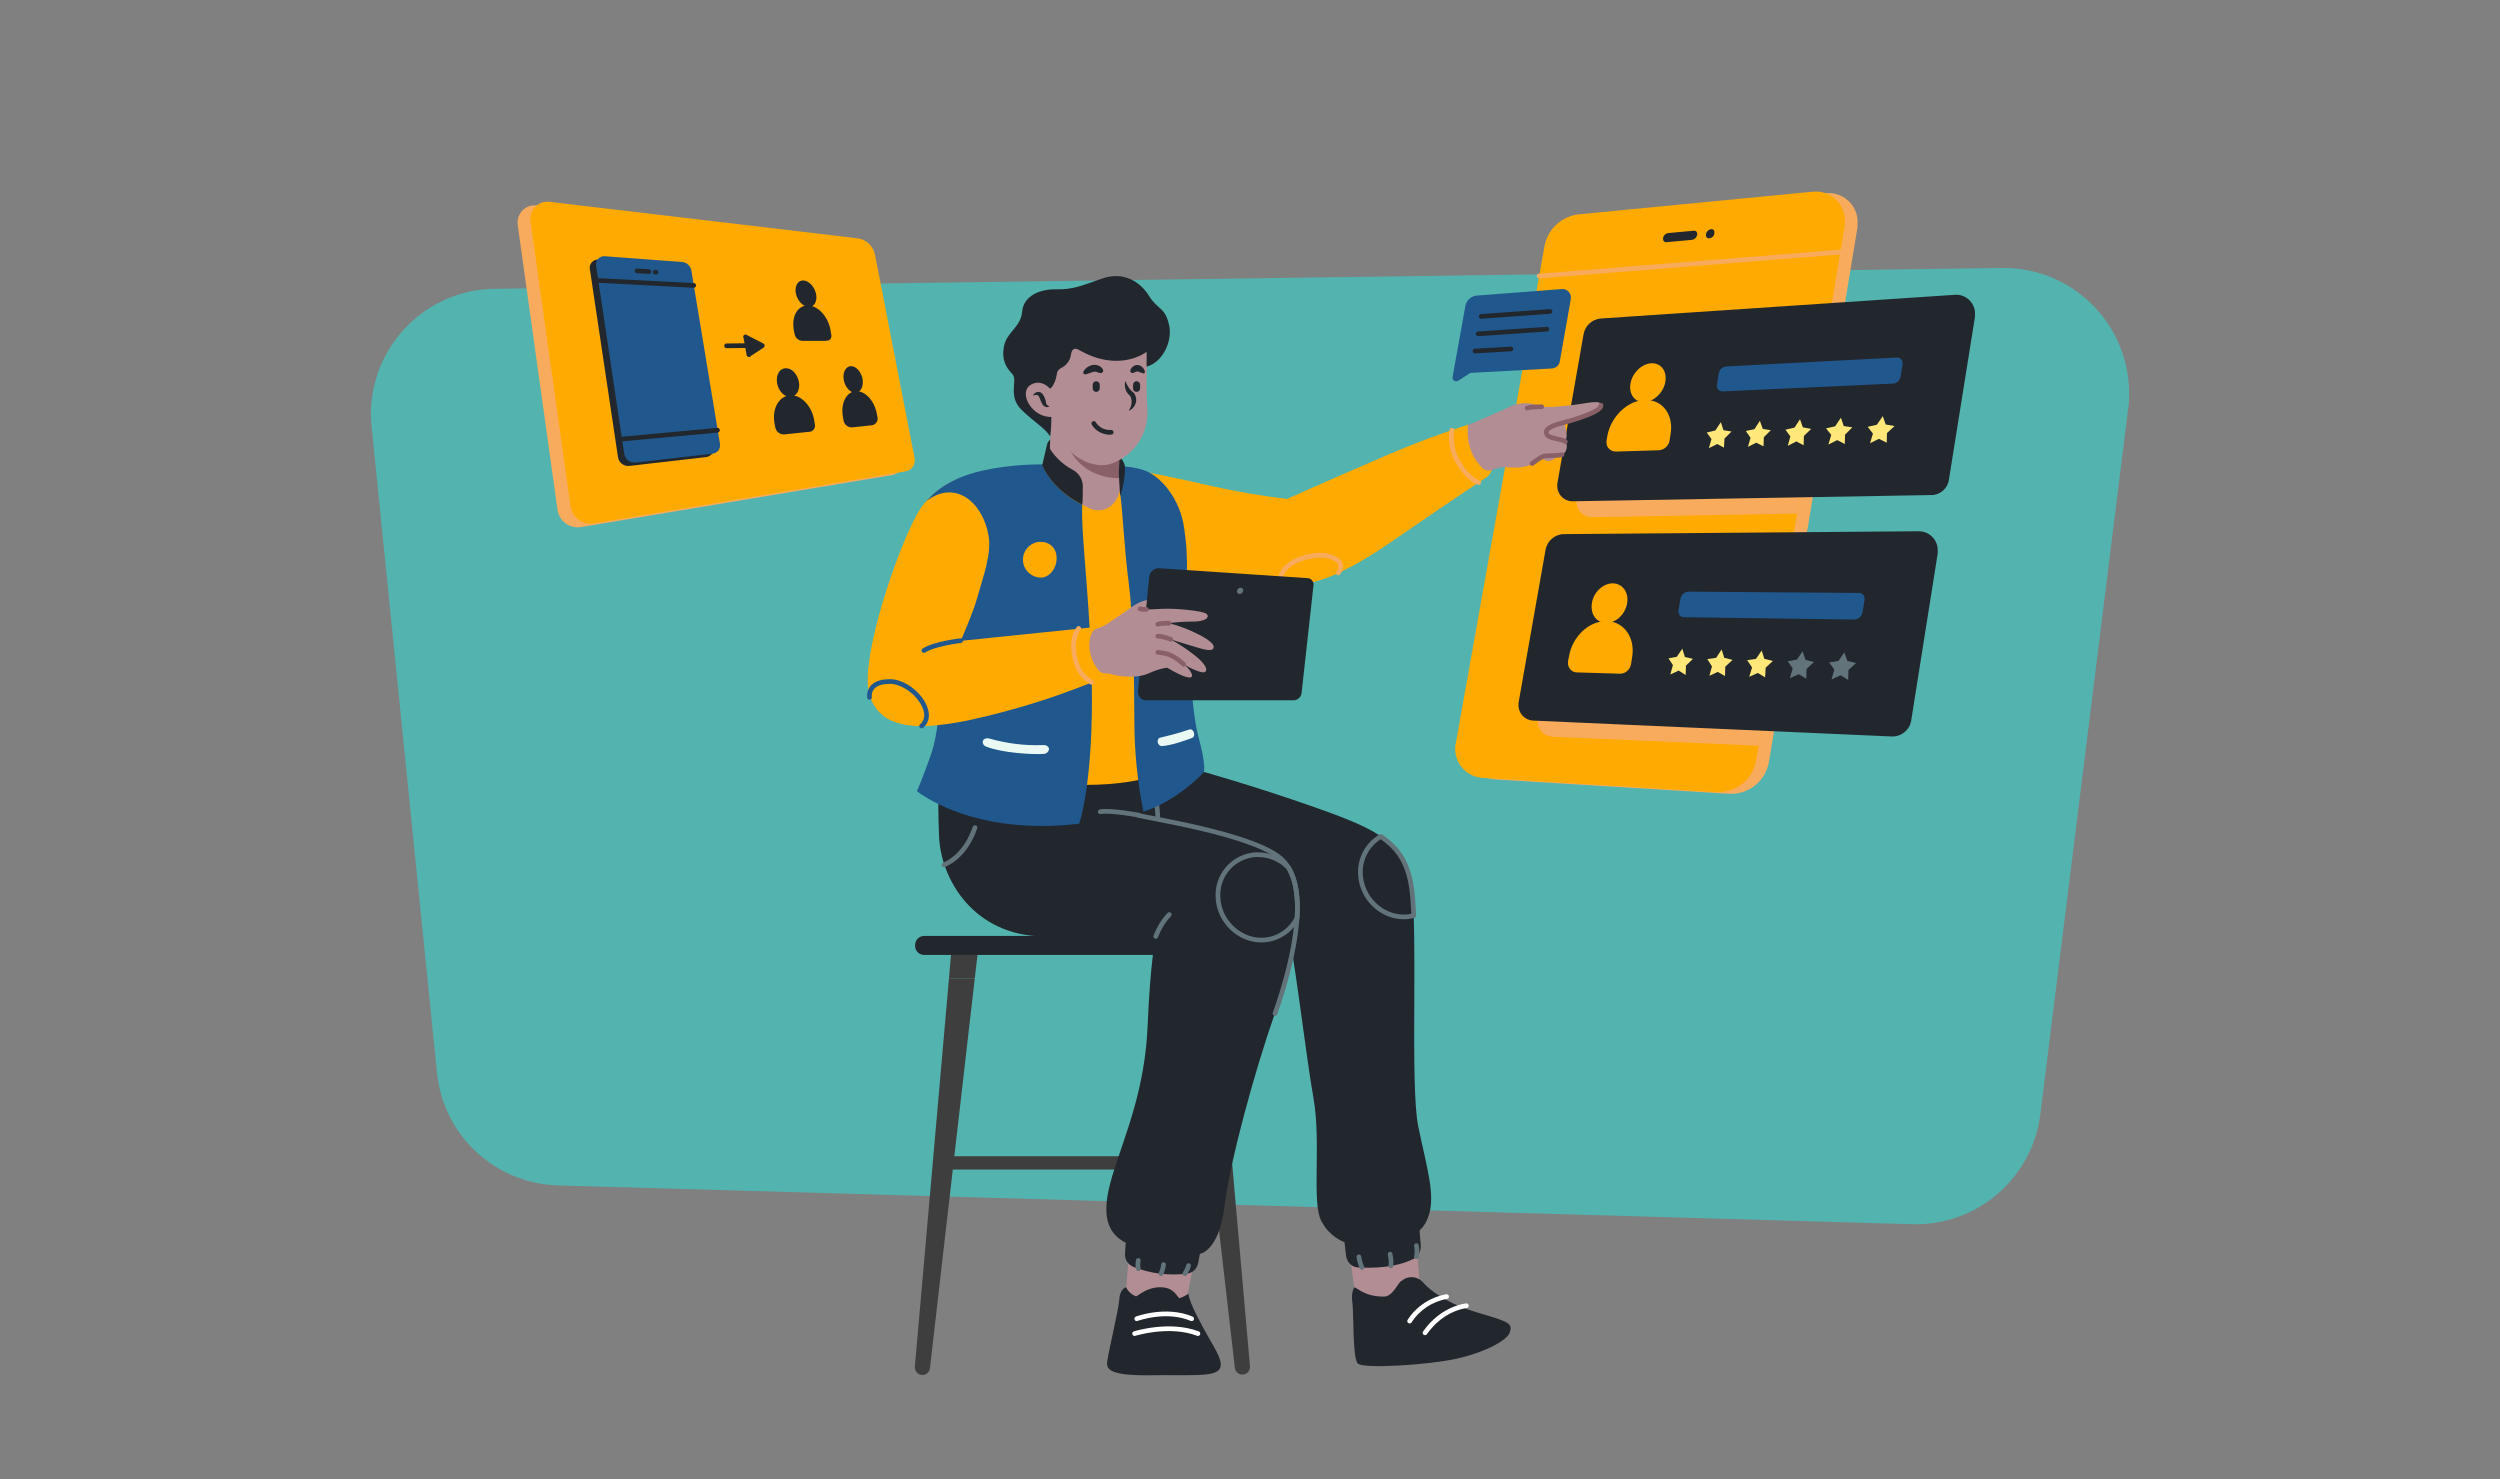 <?xml version="1.0" encoding="UTF-8"?>
<svg id="illustration" xmlns="http://www.w3.org/2000/svg" xmlns:xlink="http://www.w3.org/1999/xlink" version="1.1" viewBox="0 0 960 568">
  <rect x="0" y="0" width="960" height="568" fill="#808080" stroke="none"/>
  <!-- Generator: Adobe Illustrator 29.3.1, SVG Export Plug-In . SVG Version: 2.1.0 Build 151)  -->
  <defs>
    <style>
      .st0, .st1, .st2, .st3, .st4, .st5, .st6 {
        fill: none;
      }

      .st1 {
        stroke: #63737a;
      }

      .st1, .st2, .st3, .st4, .st5, .st6 {
        stroke-linecap: round;
        stroke-linejoin: round;
        stroke-width: 1.8px;
      }

      .st7 {
        fill: #63737a;
      }

      .st8 {
        fill: #ffe779;
      }

      .st9 {
        fill: #b28d93;
      }

      .st10 {
        fill: #53b3ae;
      }

      .st11 {
        fill: #22272e;
      }

      .st12 {
        fill: #3e3e3e;
      }

      .st13 {
        clip-path: url(#clippath-1);
      }

      .st2 {
        stroke: #fff;
      }

      .st14 {
        fill: #eaf9f3;
      }

      .st15 {
        fill: #896068;
      }

      .st16 {
        fill: #ffaa01;
      }

      .st3 {
        stroke: #22272e;
      }

      .st17 {
        fill: #f8ab5d;
      }

      .st4 {
        stroke: #896068;
      }

      .st5 {
        stroke: #20588e;
      }

      .st18 {
        fill: #20588e;
      }

      .st6 {
        stroke: #f8ab5d;
      }

      .st19 {
        clip-path: url(#clippath);
      }

      .st20 {
        fill: #b0d7c0;
      }
    </style>
    <clipPath id="clippath">
      <path class="st0" d="M658.8,304.2l-89.5-5.5c-6.1-.3-10.8-5.6-10.5-11.7,0-.5,0-.9.2-1.4l34.1-191.1c1.2-6.5,6.6-11.5,13.2-12.2l89.9-8.7c6.2-.6,11.6,3.9,12.2,10.1v2.9l-34,205.2c-1.2,7.5-7.9,12.8-15.5,12.4h-.1Z"/>
    </clipPath>
    <clipPath id="clippath-1">
      <path class="st0" d="M658.8,304.2l-89.5-5.5c-6.1-.3-10.8-5.6-10.5-11.7,0-.5,0-.9.2-1.4l34.1-191.1c1.2-6.5,6.6-11.5,13.2-12.2l89.9-8.7c6.2-.6,11.6,3.9,12.2,10.1v2.9l-34,205.2c-1.2,7.5-7.9,12.8-15.5,12.4h-.1Z"/>
    </clipPath>
  </defs>
  <path class="st10" d="M734.3,470.1l-520-14.9c-24.2-.7-44.1-19.2-46.5-43.3l-25.1-248c-2.7-26.5,16.6-50.1,43.1-52.8,1.4-.1,2.7-.2,4.1-.2l578.8-8c26.6-.4,48.5,20.9,48.9,47.6,0,2.2,0,4.4-.4,6.5l-33.7,270.9c-3.1,24.6-24.4,42.9-49.2,42.2h0Z"/>
  <polygon class="st12" points="375.8 363 365.5 363 364.4 375.8 374.3 375.8 375.8 363"/>
  <path class="st12" d="M364.4,375.8l-13.1,149c-.1,1.7,1.1,3.1,2.8,3.2h.1c1.5,0,2.7-1.1,2.9-2.6l17.2-149.6h-9.9Z"/>
  <polygon class="st20" points="465.8 363 455.5 363 457 375.8 466.9 375.8 465.8 363"/>
  <path class="st12" d="M457,375.8l17.2,149.6c.3,1.6,1.8,2.7,3.3,2.4,1.5-.2,2.5-1.5,2.5-3l-13.1-149h-9.9Z"/>
  <rect class="st12" x="363.4" y="444" width="106.2" height="5.1"/>
  <path class="st11" d="M476.4,366.7h-121.5c-1.9,0-3.5-1.5-3.5-3.5h0v-.3c0-1.9,1.5-3.5,3.5-3.5h121.6c1.9,0,3.5,1.5,3.5,3.5h0v.3c0,2-1.6,3.5-3.6,3.5Z"/>
  <path class="st17" d="M663.7,304.8l-89.5-5.5c-6.1-.3-10.8-5.6-10.5-11.7,0-.5,0-.9.2-1.4l34.1-191.1c1.2-6.5,6.6-11.5,13.2-12.2l89.9-8.7c6.2-.6,11.6,3.9,12.2,10.1v2.9l-34,205.2c-1.2,7.5-7.9,12.9-15.5,12.4h-.1Z"/>
  <path class="st16" d="M658.8,304.2l-89.5-5.5c-6.1-.3-10.8-5.6-10.5-11.7,0-.5,0-.9.2-1.4l34.1-191.1c1.2-6.5,6.6-11.5,13.2-12.2l89.9-8.7c6.2-.6,11.6,3.9,12.2,10.1v2.9l-34,205.2c-1.2,7.5-7.9,12.8-15.5,12.4h-.1Z"/>
  <g class="st19">
    <path class="st17" d="M749,196.2l-137.8,2.4c-3.1,0-5.7-2.5-5.8-5.6v-1.1l10.1-57.5c.6-3.3,3.3-5.7,6.6-6l136-9.1c4-.3,7.4,2.8,7.7,6.7v1.7l-10,62.5c-.4,3.5-3.3,6-6.8,6h0Z"/>
  </g>
  <g class="st13">
    <path class="st17" d="M733.8,288.9l-137.8-6c-3.2-.2-5.6-2.9-5.5-6.1v-.6l10.4-58.9c.6-3.4,3.6-6,7.1-6l136.2-1.1c4,0,7.3,3.2,7.3,7.3v1.1l-10.2,64.3c-.6,3.6-3.8,6.2-7.5,6h0Z"/>
  </g>
  <line class="st6" x1="591" y1="106" x2="706.6" y2="96.8"/>
  <path class="st11" d="M649.8,92.1l-9.9.9c-.9.1-1.4-.6-1.3-1.6h0c.2-1,.9-1.7,1.9-1.9l9.9-.9c.9-.1,1.5.6,1.3,1.6h0c-.2,1-.9,1.7-1.9,1.9Z"/>
  <path class="st11" d="M656.4,91.5h0c-.9.1-1.5-.6-1.3-1.6h0c.2-1,.9-1.7,1.9-1.9h0c.9-.1,1.5.6,1.3,1.6h0c0,1-.9,1.8-1.9,1.9Z"/>
  <path class="st18" d="M595.9,141.5l-31.3,1.7-4.6,3c-.7.4-1.6.3-2-.4-.2-.3-.3-.7-.2-1.1l4.9-27.2c.4-2.2,2.2-3.8,4.4-4l32.6-2.5c1.8-.2,3.4,1.2,3.5,3v.8l-4.2,23.8c-.2,1.6-1.5,2.8-3.1,2.9h0Z"/>
  <line class="st3" x1="568.8" y1="121.5" x2="595.2" y2="119.6"/>
  <line class="st3" x1="567.6" y1="128.2" x2="594" y2="126.4"/>
  <line class="st3" x1="566.4" y1="134.8" x2="580.2" y2="134"/>
  <path class="st11" d="M741.6,190.1l-137.8,2.4c-3.1,0-5.7-2.5-5.8-5.6v-1.1l10.1-57.5c.6-3.3,3.3-5.7,6.6-6l136-9.1c4-.3,7.4,2.8,7.7,6.7v1.7l-10,62.5c-.4,3.4-3.3,6-6.8,6h0Z"/>
  <path class="st16" d="M639.5,146.6c-.7,4.1-4.3,7.6-8,7.8s-6.1-3-5.4-7.1,4.3-7.6,8-7.8,6.1,3,5.4,7.1Z"/>
  <path class="st16" d="M636.9,172.9l-16.4.5c-1.9,0-3.6-1.4-3.6-3.4v-.7l.3-1.8c1.3-7.4,7.7-13.7,14.4-13.9h0c6.7-.3,11.2,5.6,9.9,13.1l-.4,2.6c-.4,2-2.1,3.5-4.2,3.6h0Z"/>
  <path class="st18" d="M726.8,147.3l-65.3,3c-1.2,0-2.2-.8-2.2-1.9v-.6l.7-4.4c.3-1.5,1.5-2.6,3-2.7l65.4-3.4c1.1-.1,2.1.7,2.2,1.9v.6l-.8,4.8c-.2,1.5-1.5,2.7-3,2.7h0Z"/>
  <polygon class="st8" points="660.8 162.1 661.8 165.2 664.9 165.7 662.2 168.4 662 171.9 659.4 170.5 656.2 172.1 657.2 168.6 655.4 166.1 658.7 165.3 660.8 162.1"/>
  <polygon class="st8" points="675.8 161.6 676.9 164.7 680 165.2 677.3 167.9 677.2 171.4 674.4 170 671.2 171.6 672.2 168.1 670.4 165.5 673.7 164.8 675.8 161.6"/>
  <polygon class="st8" points="691.2 161 692.3 164.1 695.5 164.7 692.7 167.4 692.6 171 689.8 169.5 686.5 171.2 687.5 167.6 685.6 165 689.1 164.2 691.2 161"/>
  <polygon class="st8" points="706.9 160.4 708 163.6 711.3 164.1 708.5 166.9 708.4 170.5 705.5 169 702.1 170.7 703.2 167 701.2 164.5 704.7 163.7 706.9 160.4"/>
  <polygon class="st8" points="723 159.8 724.1 163 727.5 163.6 724.6 166.3 724.5 170 721.5 168.5 718.1 170.2 719.2 166.5 717.2 163.9 720.7 163.1 723 159.8"/>
  <path class="st11" d="M726.3,282.8l-137.7-6.1c-3.2-.2-5.6-2.9-5.5-6.1v-.6l10.4-58.9c.6-3.4,3.6-6,7.1-6l136.2-1.1c4,0,7.3,3.2,7.3,7.3v1.1l-10.2,64.3c-.6,3.7-3.9,6.3-7.6,6.1h0Z"/>
  <path class="st16" d="M624.8,231.7c-.7,4.2-4.3,7.6-8.1,7.5s-6.1-3.5-5.4-7.7,4.3-7.5,8-7.5,6.3,3.5,5.5,7.7Z"/>
  <path class="st16" d="M621.9,258.7l-16.4-.5c-2,0-3.5-1.8-3.4-3.8v-.3l.4-2.1c1.3-7.6,7.7-13.6,14.4-13.5h0c6.7.1,11.2,6.4,9.8,14.1l-.4,2.5c-.4,2.1-2.2,3.7-4.4,3.6h0Z"/>
  <path class="st18" d="M711.9,237.9l-65.3-.9c-1.2,0-2.1-1-2.1-2.2v-.3l.8-4.6c.3-1.6,1.6-2.7,3.2-2.7l65.4.5c1.2,0,2.1,1,2.1,2.2v.3l-.8,5c-.3,1.6-1.7,2.7-3.3,2.7h0Z"/>
  <polygon class="st8" points="646 249.1 647 252.3 650.1 253 647.4 255.6 647.3 259.2 644.6 257.5 641.4 259 642.4 255.4 640.7 252.8 643.9 252.2 646 249.1"/>
  <polygon class="st8" points="661.1 249.4 662.1 252.6 665.3 253.4 662.5 256 662.4 259.6 659.6 258 656.4 259.5 657.4 255.9 655.6 253.1 659 252.6 661.1 249.4"/>
  <polygon class="st8" points="676.5 249.8 677.5 253 680.8 253.8 678 256.4 677.8 260.1 675 258.4 671.7 259.9 672.8 256.3 670.9 253.5 674.3 253 676.5 249.8"/>
  <polygon class="st7" points="692.2 250.1 693.3 253.4 696.6 254.2 693.7 256.9 693.6 260.6 690.7 258.9 687.3 260.4 688.4 256.7 686.5 253.9 690 253.3 692.2 250.1"/>
  <polygon class="st7" points="708.2 250.5 709.4 253.8 712.7 254.6 709.8 257.3 709.7 261.1 706.8 259.3 703.3 260.9 704.4 257.1 702.4 254.4 706 253.8 708.2 250.5"/>
  <path class="st17" d="M342.7,182.4l-119.6,20c-4.3.7-8.3-2.2-9-6.5h0c0-.1-15.3-109.5-15.3-109.5-.5-3.6,2-7,5.6-7.5h1.7l118.2,14c3.4.4,6.1,2.9,6.8,6.3l15.2,78.1c.4,2.4-1.2,4.7-3.6,5.1h0Z"/>
  <path class="st16" d="M347.7,181l-119.6,20c-4.3.7-8.3-2.2-9-6.5h0c0-.1-15.4-109.5-15.4-109.5-.5-3.6,2-7,5.6-7.5h1.7l118.2,14c3.4.4,6.1,2.9,6.8,6.3l15.2,78.1c.5,2.3-1,4.6-3.3,5.1h-.2Z"/>
  <path class="st11" d="M271.3,175.5l-29.5,3.4c-2.2.3-4.2-1.2-4.5-3.4l-10.8-72.2c-.3-1.7.9-3.3,2.6-3.6h.8l29.5,2.2c1.9.1,3.4,1.5,3.7,3.4l11,66.6c.2,1.8-1.1,3.3-2.8,3.6h0Z"/>
  <path class="st18" d="M273.7,174.2l-29.5,3.4c-2.2.3-4.2-1.2-4.5-3.4l-10.8-72.2c-.3-1.7.9-3.3,2.6-3.6h.8l29.5,2.2c1.9.1,3.4,1.5,3.7,3.4l11,66.6c.2,1.8-1,3.4-2.8,3.6h0Z"/>
  <line class="st3" x1="244.6" y1="104" x2="249.2" y2="104.3"/>
  <line class="st3" x1="251.6" y1="104.5" x2="251.9" y2="104.5"/>
  <line class="st3" x1="229.8" y1="107.7" x2="266.4" y2="109.6"/>
  <line class="st3" x1="238.9" y1="168.6" x2="275.5" y2="165.2"/>
  <path class="st11" d="M313.4,113c.5,2.8-.8,5-2.9,4.9s-4.4-2.5-4.9-5.3.8-5.1,3-4.9,4.2,2.5,4.8,5.3Z"/>
  <path class="st11" d="M317.3,130.9h-9c-1.6,0-2.9-1.1-3.2-2.7l-.3-1.6c-.9-5.3,1.6-9.4,5.5-9.3h0c3.9.1,7.7,4.3,8.6,9.4l.3,1.8c.3,1-.3,2.1-1.3,2.3h-.6Z"/>
  <path class="st11" d="M306.8,146.7c.5,3-.9,5.5-3.2,5.7s-4.7-2.2-5.2-5.3.9-5.6,3.3-5.7,4.5,2.3,5.1,5.3h0Z"/>
  <path class="st11" d="M310.8,165.8l-9.5,1c-1.7.2-3.3-1-3.6-2.7l-.3-1.6c-1-5.6,1.7-10.4,6-10.7h0c4.1-.3,8.2,3.9,9.2,9.3l.3,1.8c.3,1.3-.5,2.6-1.8,2.9h-.3Z"/>
  <path class="st11" d="M331.2,145.5c.5,2.8-.6,5.1-2.6,5.3s-4.1-2.1-4.6-4.9.7-5.2,2.7-5.3,4,2.2,4.5,4.9Z"/>
  <path class="st11" d="M334.8,163.3l-7.4.8c-1.7.2-3.2-1-3.5-2.7l-.2-1.3c-1-5.2,1.3-9.6,4.9-9.9h0c3.6-.2,7.2,3.7,8.1,8.7l.3,1.5c.2,1.4-.8,2.7-2.2,2.9h0Z"/>
  <line class="st3" x1="279" y1="132.8" x2="288.2" y2="132.7"/>
  <path class="st11" d="M288,136.9l5.2-3.4c.4-.3.6-.8.3-1.2,0-.2-.2-.3-.4-.4l-6.4-3.3c-.4-.3-1-.1-1.2.3-.1.2-.2.5,0,.7l1.2,6.7c0,.5.5.8,1,.8s.3,0,.4-.2h-.1Z"/>
  <path class="st9" d="M517.6,474.5s1.4,13.7,2.6,20.8c.3,2.1,8.2,4.5,15.4,3,8.9-1.8,9.4-6.9,9.4-6.9,0,0-1.7-24-1.9-25.7s-24.2,2.8-25.5,8.8h0Z"/>
  <path class="st11" d="M542.8,483.4c-6.9,3.5-15.9,3.6-21.2,3.3-2.4,0-4.4-2-4.7-4.4-.5-4.4-.9-7.8-.9-7.8,1.4-6.7,28.3-11.7,28.5-9.8,0,.9.6,7.4,1.1,13.9,0,2-1,3.9-2.8,4.8h0Z"/>
  <path class="st11" d="M520,494.5s-1.3,1.7-.7,5.6,0,21.4,2.1,23.5,27,.6,38.1-1.9c11.9-2.7,19.4-7.4,20.2-9.9,1.2-3.6.2-4.1-12.1-7.7s-18.5-8.7-21.1-11.6c-2.1-2.5-5.9-2.8-8.3-.6h-.2c-1.5,1.3-3.3,6-6.6,6-7.9,0-10.6-3.9-11.4-3.5h0Z"/>
  <path class="st2" d="M563.1,501.4s-9.2.8-15.9,10.4"/>
  <path class="st2" d="M555.5,497.9c-5.8,1-11,4.4-14.2,9.4"/>
  <path class="st9" d="M434,474.8s-1.4,19.3-1.6,20.2,1.4,5.6,10.9,6.9,12.7-4.5,12.7-4.5c0,0,3.4-17.7,4-20.9s-22.9-5-26-1.7Z"/>
  <path class="st11" d="M461.8,476.1c-.3,1.3-1,4.9-1.7,8.9-.4,2.2-2.2,3.9-4.4,4.1-6.9.8-13.9,0-20.4-2.6-2.1-.8-3.5-2.9-3.3-5.2.3-4,.5-7.3.5-7.3,3.4-3.7,30-1.5,29.3,2.1Z"/>
  <path class="st11" d="M432.4,494.3s-2.4.6-2.6,4.7-4.9,22.8-4.7,24.8,1.3,4.5,16.4,4.3,23.5.6,26.3-1.8-1-7.9-3.8-12.9-7-12.5-7.7-16.6c-1,.7-2.1,1.3-3.3,1.7-.9,0-1.8-4.2-7.4-4.2s-8.8,3.6-9.4,3.5c-1.7-.7-3-1.9-3.8-3.5Z"/>
  <path class="st2" d="M436.5,506.4s11.2-4.2,21.1,0"/>
  <path class="st2" d="M435.7,512.1s13.3-4.2,24.3,0"/>
  <path class="st11" d="M459.4,295.6s21.2,5.8,46.6,14.8c24,8.5,33.4,13.5,36,30.2s-.6,76.2,2.6,91.9,6.9,26.8,3.8,34.9c-1.1,3.2-3.4,5.8-6.4,7.2,0,0-12.9,5.5-24.4,2.9-4.4-1.4-8.1-4.5-10.2-8.6-3.8-7.1,0-30-3-47.1s-6.1-45.3-9.6-64.2-60.5-26.5-67.8-41.4-3.5-28-3.5-28c0,0,29.5-.6,35.9,7.4h0Z"/>
  <path class="st1" d="M444.6,314.6c0-2.5-.3-5-.7-7.5"/>
  <path class="st1" d="M542.9,351.6c-1.2.3-2.5.5-3.8.5-8.8,0-16.3-7.4-16.7-16.4-.3-5.9,2.7-11.5,7.8-14.5,6.9,4.6,10.4,10.3,11.8,19.5.4,2.6.7,6.4.9,10.9Z"/>
  <path class="st11" d="M360.7,296.9s-.8,7.4-.1,24.3c.7,16.5,13.3,38.1,40.3,38.4s42.9,0,42.9,0c0,0-2.1,9.6-3.1,34.1-1,24.5-8.4,41.3-13.2,56.6-4.2,13.4-4.2,22.8,5.5,27.3,8.9,3.1,18.2,4.4,27.6,3.9,0,0,7.4-.6,9.6-18.3s11.6-51.9,19.3-73.9,13.8-50.2,1.9-59.8-52.4-15.4-54.5-16.4-1.8-14.5-4.3-22.8c-2.4-8.5-63.8-10.1-71.9,6.6h0Z"/>
  <path class="st1" d="M489.6,389.2c7.7-21.9,13.8-50.2,1.9-59.8s-52.4-15.4-54.5-16.4"/>
  <path class="st1" d="M437.1,313s-10.4-2-14.6-1.3"/>
  <path class="st1" d="M362.5,332.1c3.5-1.5,8.7-5.2,11.9-14.3"/>
  <path class="st1" d="M443.8,359.6c1.2-3.1,2.9-6,5.2-8.4"/>
  <path class="st1" d="M498.1,352.4c-2.5,5.2-7.9,8.6-13.7,8.6-8.8,0-16.3-7.4-16.7-16.4-.5-8.5,5.9-15.8,14.4-16.4h1c4.4,0,8.6,1.8,11.7,5,2.9,4.7,3.8,11.5,3.3,19.2h0Z"/>
  <path class="st1" d="M437.1,487.2c-.2-1.1-.2-2.1,0-3.2"/>
  <path class="st1" d="M445.8,489.1c.5-1.1.9-2.3,1-3.5"/>
  <path class="st1" d="M455,489.1c.6-1,1.1-2,1.4-3.1"/>
  <path class="st1" d="M523,486.7c-.6-1.3-1-2.7-1.2-4.1"/>
  <path class="st1" d="M534.1,486.1c.2-1.5,0-3-.3-4.5"/>
  <path class="st1" d="M543.9,482.6c.3-1.4.3-2.9,0-4.3"/>
  <path class="st16" d="M438.9,181.1s9.9,1.7,25.7,5.4c9.8,2.2,19.7,3.9,29.6,5.1,0,0,16.3-7.3,35.6-15.6,11.1-4.9,22.4-9.2,33.9-12.9,0,0,5,.4,7.9,7.7,1.1,2.8,1.6,5.8,1.3,8.8,0,1.6-1,3-2.3,3.8-4.4,2.9-16.5,11-35.5,24.1-24.2,16.7-34.3,17.9-46.3,17.4-13.3-.6-46.3-6-46.3-6,0,0-8.9-1.7-12-17.6-2.9-15.9,5.3-20.8,8.4-20.2h0Z"/>
  <path class="st6" d="M494,224.9s-3.9-1.1-1.3-5.5,12.8-7.9,19.1-5.3c5.3,2.2,2.1,5.9,2.1,5.9"/>
  <path class="st6" d="M557.5,165.2c-.5,3.8,0,7.7,1.8,11.1,3.3,6.5,7.3,8.6,8.5,9"/>
  <path class="st9" d="M563.7,163.1s-.8,6.1,1.7,11.2c.9,2.1,2.3,3.9,3.9,5.5,1,.9,2.4,1.2,3.7.7,1.2-.5,2.4-.9,3.7-1.1,2.2-.2,8.2,1.1,11.7-1.4s4.3-2.8,4.8-2.9,5.8-.1,6.7-.5c1.8-.8,2.2-3.8,1.3-5-.8-1-6-1.1-7-2.6s0-3.1,5.5-4.5,15.5-4.5,15.2-6.9-5.6-.6-12.4.1-10,.9-12.8-.2-6.6-1-10.9,1.1c-2.8,1.4-5.8,2.6-11.1,4.9-1.3.7-2.6,1.2-4,1.6h0Z"/>
  <path class="st9" d="M600.6,162.3c.6,1.6.9,3.3,1,5,0,2.2-3.1,8.2-5.4,9.3s-3.8-.1-4.8-1.7-3.6-11.1,1.4-12.2,6.8-1.3,7.8-.4h0Z"/>
  <path class="st4" d="M601.1,169.6c-.8-1-6-1.1-7-2.6s0-3.1,5.5-4.5,15.5-4.5,15.2-6.9"/>
  <path class="st4" d="M592,156.2c-1.9,0-3.8,0-5.6.5"/>
  <path class="st4" d="M588.3,178c3.5-2.6,4.3-2.8,4.8-2.9s5.8-.1,6.7-.5"/>
  <path class="st11" d="M402.1,170.5s1.1-4.1,8.6-3.7,18.4,4.3,19.1,9.9-24.2,8.7-27.7-6.2h0Z"/>
  <path class="st16" d="M455.6,215.8c-1-31.6-16.6-34.7-16.6-34.7-12.8-1.9-25.8-2.7-38.7-2.5-21.2.4-37.8,4-46.4,16.2-7.6,10.8-24.2,58.7-19.9,72,3.6,11.2,14.2,13.9,33.2,10.6-1.2,7-2.6,12.5-2.6,12.5,8,5.8,25.7,11.5,52.2,11.5s35.5-7.7,35.5-7.7c-.9-7.1,4.2-46.3,3.3-77.9Z"/>
  <path class="st18" d="M430,188.5c1.1,6.7,1.6,21.3,3.4,35.1s2.1,34.1,2.2,53.5c0,11.6,1.2,23.2,3.5,34.6,13.5-4.5,23.1-15.1,23.1-15.1,0,0,1.3-1.6-2.2-14.5s-4.4-58.5-4.4-58.5c.5-7.6.1-15.2-1.2-22.7-2.2-10.9-9.6-18.6-15.3-20.4-3.1-1-6.3-1.5-9.6-1.4,0,0,.2,5.1.5,9.4"/>
  <path class="st9" d="M403.7,159.1s-.6,11.4-.6,17c0,9.8,13.4,19.9,18.4,19.9,8.1,0,9.5-9.5,9.1-13.7s-.5-16.4-.4-16.7-21.5-11.9-26.5-6.5h0Z"/>
  <path class="st15" d="M408.5,165.1c1.5,12.4,11.4,18.9,22.1,18.5,0-.4,0-.8-.1-1.2-.2-1.7-.3-4.7-.3-7.6-7.7,4-17.2-2.5-21.7-9.7h0Z"/>
  <path class="st18" d="M415.6,193.8c-.7,11.9,3.7,41.5,3.7,75.1s-4.9,47.4-4.9,47.4c-41.3,4.9-62.3-12.5-62.3-12.5,0,0,1.6-3.5,5.1-13.2s3.5-21.6,3.5-21.6c0,0,4.8-43.9,3.1-53.7s-8-22.8-8-22.8c0,0,5-7.3,18.4-11,10.4-2.9,21.7-3.2,26.2-3.2v.5c4.5,10.3,15.2,15,15.2,15h0Z"/>
  <path class="st14" d="M379.9,283.6c6.7,1.9,13.7,2.8,20.7,2.5,1.3-.1,2.3.7,2.2,1.7h0c-.2,1-1.1,1.7-2,1.7-4.5.3-16.1-.4-22.1-2.8-.9-.3-1.5-1.2-1.3-2.1h0c.2-.9,1.4-1.3,2.5-1h0Z"/>
  <path class="st14" d="M445.4,283.3c2-.5,6.5-1.5,11.4-3.2.7-.2,1.5.4,1.7,1.4h0c.2.7,0,1.5-.6,1.8-2.3.9-8.1,3-11.8,3.2-.7,0-1.3-.6-1.5-1.3h0c-.2-.9.1-1.7.8-1.9Z"/>
  <path class="st9" d="M446.4,233.8h-.5c-7.6,4.1-12,3.9-12.5.1.8-.5,1.5-1,2.2-1.5,1.7-1.1,3.5-1.8,5.5-2.1,1.5-.2,2.9-.4,4.4-.5,0,0,2.2-.5,2.6.3.4.6.3,2.1-1.7,3.7Z"/>
  <path class="st11" d="M496.8,268.9h-56.8c-1.7,0-3-1.4-3-3.1v-.3l4.3-44c.2-2,1.9-3.4,3.9-3.3l57,3.8c1.3.1,2.3,1.3,2.2,2.6l-4.6,41.6c-.2,1.5-1.5,2.7-3,2.7h0Z"/>
  <path class="st7" d="M477.4,226.9c.1-.5-.2-1.1-.8-1.2h-.2c-.7,0-1.3.5-1.4,1.2-.1.5.2,1.1.8,1.2h.2c.7,0,1.2-.5,1.4-1.2Z"/>
  <path class="st16" d="M426.1,258c-.2.9-.9,1.6-1.7,1.9-14.7,6.3-29.9,11.3-45.5,15.1-4.2,1-8.2,1.9-11.8,2.5-19.1,3.2-29.6.6-33.2-10.6-4.3-13.3,12.3-61.1,19.9-72,.6-.9,1.3-1.7,2-2.5h0c10.5-8.2,21.4-.2,23.8,13.2,1.2,7.1-1.8,14.9-4.3,23.8-1.8,6.4-6.4,16.7-6.4,16.7l52.4-5.4c1-.1,1.9.2,2.5,1,4.8,5.3,3.2,13.2,2.3,16.3h0Z"/>
  <path class="st5" d="M368.9,246s-10.2,1.2-14.1,3.8"/>
  <path class="st6" d="M414.2,241.3s-2.8,3.2-1.7,9.9c1.2,7.3,4.4,9.3,6.6,10.8"/>
  <path class="st5" d="M333.9,267.8s-1.1-6,7.6-6.1,18.5,11.9,12.4,17.1"/>
  <path class="st9" d="M466,248.8c-.6,1.9-5.2.1-8.7-.9-4.5-1.3-7.5-2.3-7.8-2.4,2.9,1.6,5.7,3.4,8.3,5.4,3.6,2.7,6.3,5.6,5.1,7s-8.4-2.8-8.4-2.8c0,0,2.6,1.8,3.2,3.9s-2.9,1.4-9.5-2.6c0,0-2.5.1-7.2,2.2s-11.7,1.1-13.9.4c-.9-.3-1.8-.4-2.7-.4s-2-.5-2.6-1.3c-1.9-2.3-3-5-3.4-7.9-.4-3.7.5-5.8,1.2-6.8.3-.5.8-.9,1.4-1.1,1.2-.4,2.4-.9,3.5-1.5.9-.5,4.2-2.9,7.5-5.1.5-.3,1-.6,1.4-1,4.2.2,8.3.2,12.5-.1h.5c4.3-.3,15.8.7,17,2s-.5,3-5.9,2.9c-2.9,0-5.8.2-8.7.6,3,.7,5.9,1.8,8.7,3,4.2,1.9,9.2,4.6,8.5,6.5h0Z"/>
  <path class="st4" d="M449.6,245.5s-1.6-.6-2.8-.9c-.7-.2-1.5-.3-2.2-.3"/>
  <path class="st4" d="M454.5,255.1s-3.3-3.4-7.1-4.2c-1.7-.3-2.8-.4-2.8-.4"/>
  <path class="st4" d="M448.9,239.3c-1.4,0-2.9,0-4.3.4"/>
  <path class="st4" d="M440.2,234c-.8,0-1.6,0-2.4-.2"/>
  <path class="st11" d="M429.7,183.5c-.1-1.3-.1-2.7,0-4,.1-.9.2-1.9.1-2.8v-2.3s.6,1.3,1.8,3.4-.6,11.3-1.5,12.4l-.4-6.7Z"/>
  <path class="st9" d="M440.6,139c-.4,6.1-.4,12.2,0,18.3.5,9.4-5.3,18-14.3,20.9-6.7,2.1-19.3-3.1-22.3-18s-9.5-31.7,7.9-37.8,28.9,2.4,28.7,16.6h0Z"/>
  <path class="st11" d="M403,149.5s2.1-1.3,2.8-5.7c0-1,.6-1.9,1.5-2.4,2-.9,3.5-2.7,3.9-4.9.2-1.9,1-3.3,3-2.2,15.7,9.1,26.1.8,26.1.8v5.7c6.2-1.7,9.9-9.7,8.7-15.6-1.5-7.4-4.3-6-7.8-11.6s-9.9-9.5-18.1-6.6-11.2,4.2-17.6,4.1-12.5,2.6-13,8.6-6,7.8-7,13.4,1.2,8.4,3.3,10.6-1.9,8.4,3.4,13.6,8.8,6.8,11,10.2c.3,0,1.1-9.2-.2-18h0Z"/>
  <path class="st9" d="M404.8,151.2s-3.8-6.4-8.9-3.5.3,12.9,8.2,12.4"/>
  <path class="st11" d="M432.1,146.3c.4,1,.9,1.9,1.5,2.8.3.4.6.7.9,1,.5.4,1,.8,1.3,1.4.6,1.2.7,2.6.1,3.8-.2.6-.6,1.1-1,1.5s-.9.8-1.5.9c.6-.8,1-1.8,1.1-2.8.1-.8,0-1.7-.3-2.5-.2-.4-.4-.5-.9-1-.4-.5-.8-1-1-1.6-.4-1.1-.5-2.3-.2-3.5h0Z"/>
  <path class="st3" d="M426.7,166c-2.7.2-5.3-1.1-6.7-3.4"/>
  <path class="st11" d="M421,150.5h0c-.8,0-1.4-.6-1.4-1.3h0v-1.4c0-.8.6-1.4,1.3-1.4h0c.8,0,1.4.6,1.4,1.3h0v1.4c0,.8-.6,1.4-1.4,1.4h.1Z"/>
  <path class="st11" d="M436.5,150.5h0c-.8,0-1.4-.6-1.4-1.3h0v-1.4c0-.8.6-1.4,1.3-1.4h0c.8,0,1.4.6,1.4,1.3h0v1.4c0,.8-.6,1.4-1.4,1.4h.1Z"/>
  <path class="st11" d="M423,143.2c-1,.4-1.7-.8-3.2-.4-2.3.7-3.4,1.5-3.8.5-.3-.7,1.1-2.5,3.3-3.1,3.2-.7,5.5,2.3,3.7,3Z"/>
  <path class="st11" d="M434.6,143.2c.8.3,1.4-.8,2.5-.5,1.5.5,2.3,1.1,2.5.3.2-.6-.6-2.2-2.1-2.7-2.4-.8-4.5,2.3-2.9,2.9Z"/>
  <path class="st11" d="M396.7,151.9c.1-.4.4-.8.8-1,.4-.3,1-.5,1.5-.4.6.1,1.1.4,1.4.9.3.4.5.8.7,1.2.3.7.5,1.4.6,2.2.1.3.1.5.3.7.3.2.6.4,1,.5-.4.3-.8.4-1.3.3s-1-.5-1.3-.9c-.4-.7-.8-1.4-1-2.1-.1-.3-.2-.6-.4-.9,0-.2-.2-.4-.4-.5-.3-.4-1.1-.3-1.9,0h0Z"/>
  <path class="st16" d="M405.7,213.6c.4,3.8-2.1,7.9-5.7,8.2-3.8.1-7-2.8-7.2-6.6-.1-3.5,2.3-6.5,5.8-7.1,3.7-.4,6.8,1.7,7.1,5.5h0Z"/>
  <path class="st11" d="M415.6,193.8s-10.7-4.7-15.4-15.1l1.9-8.2c2.2,4.2,5.6,7.7,9.8,9.9,2.3,1.2,3.8,3.5,3.9,6.1,0,2.4,0,4.9-.2,7.3h0Z"/>
</svg>